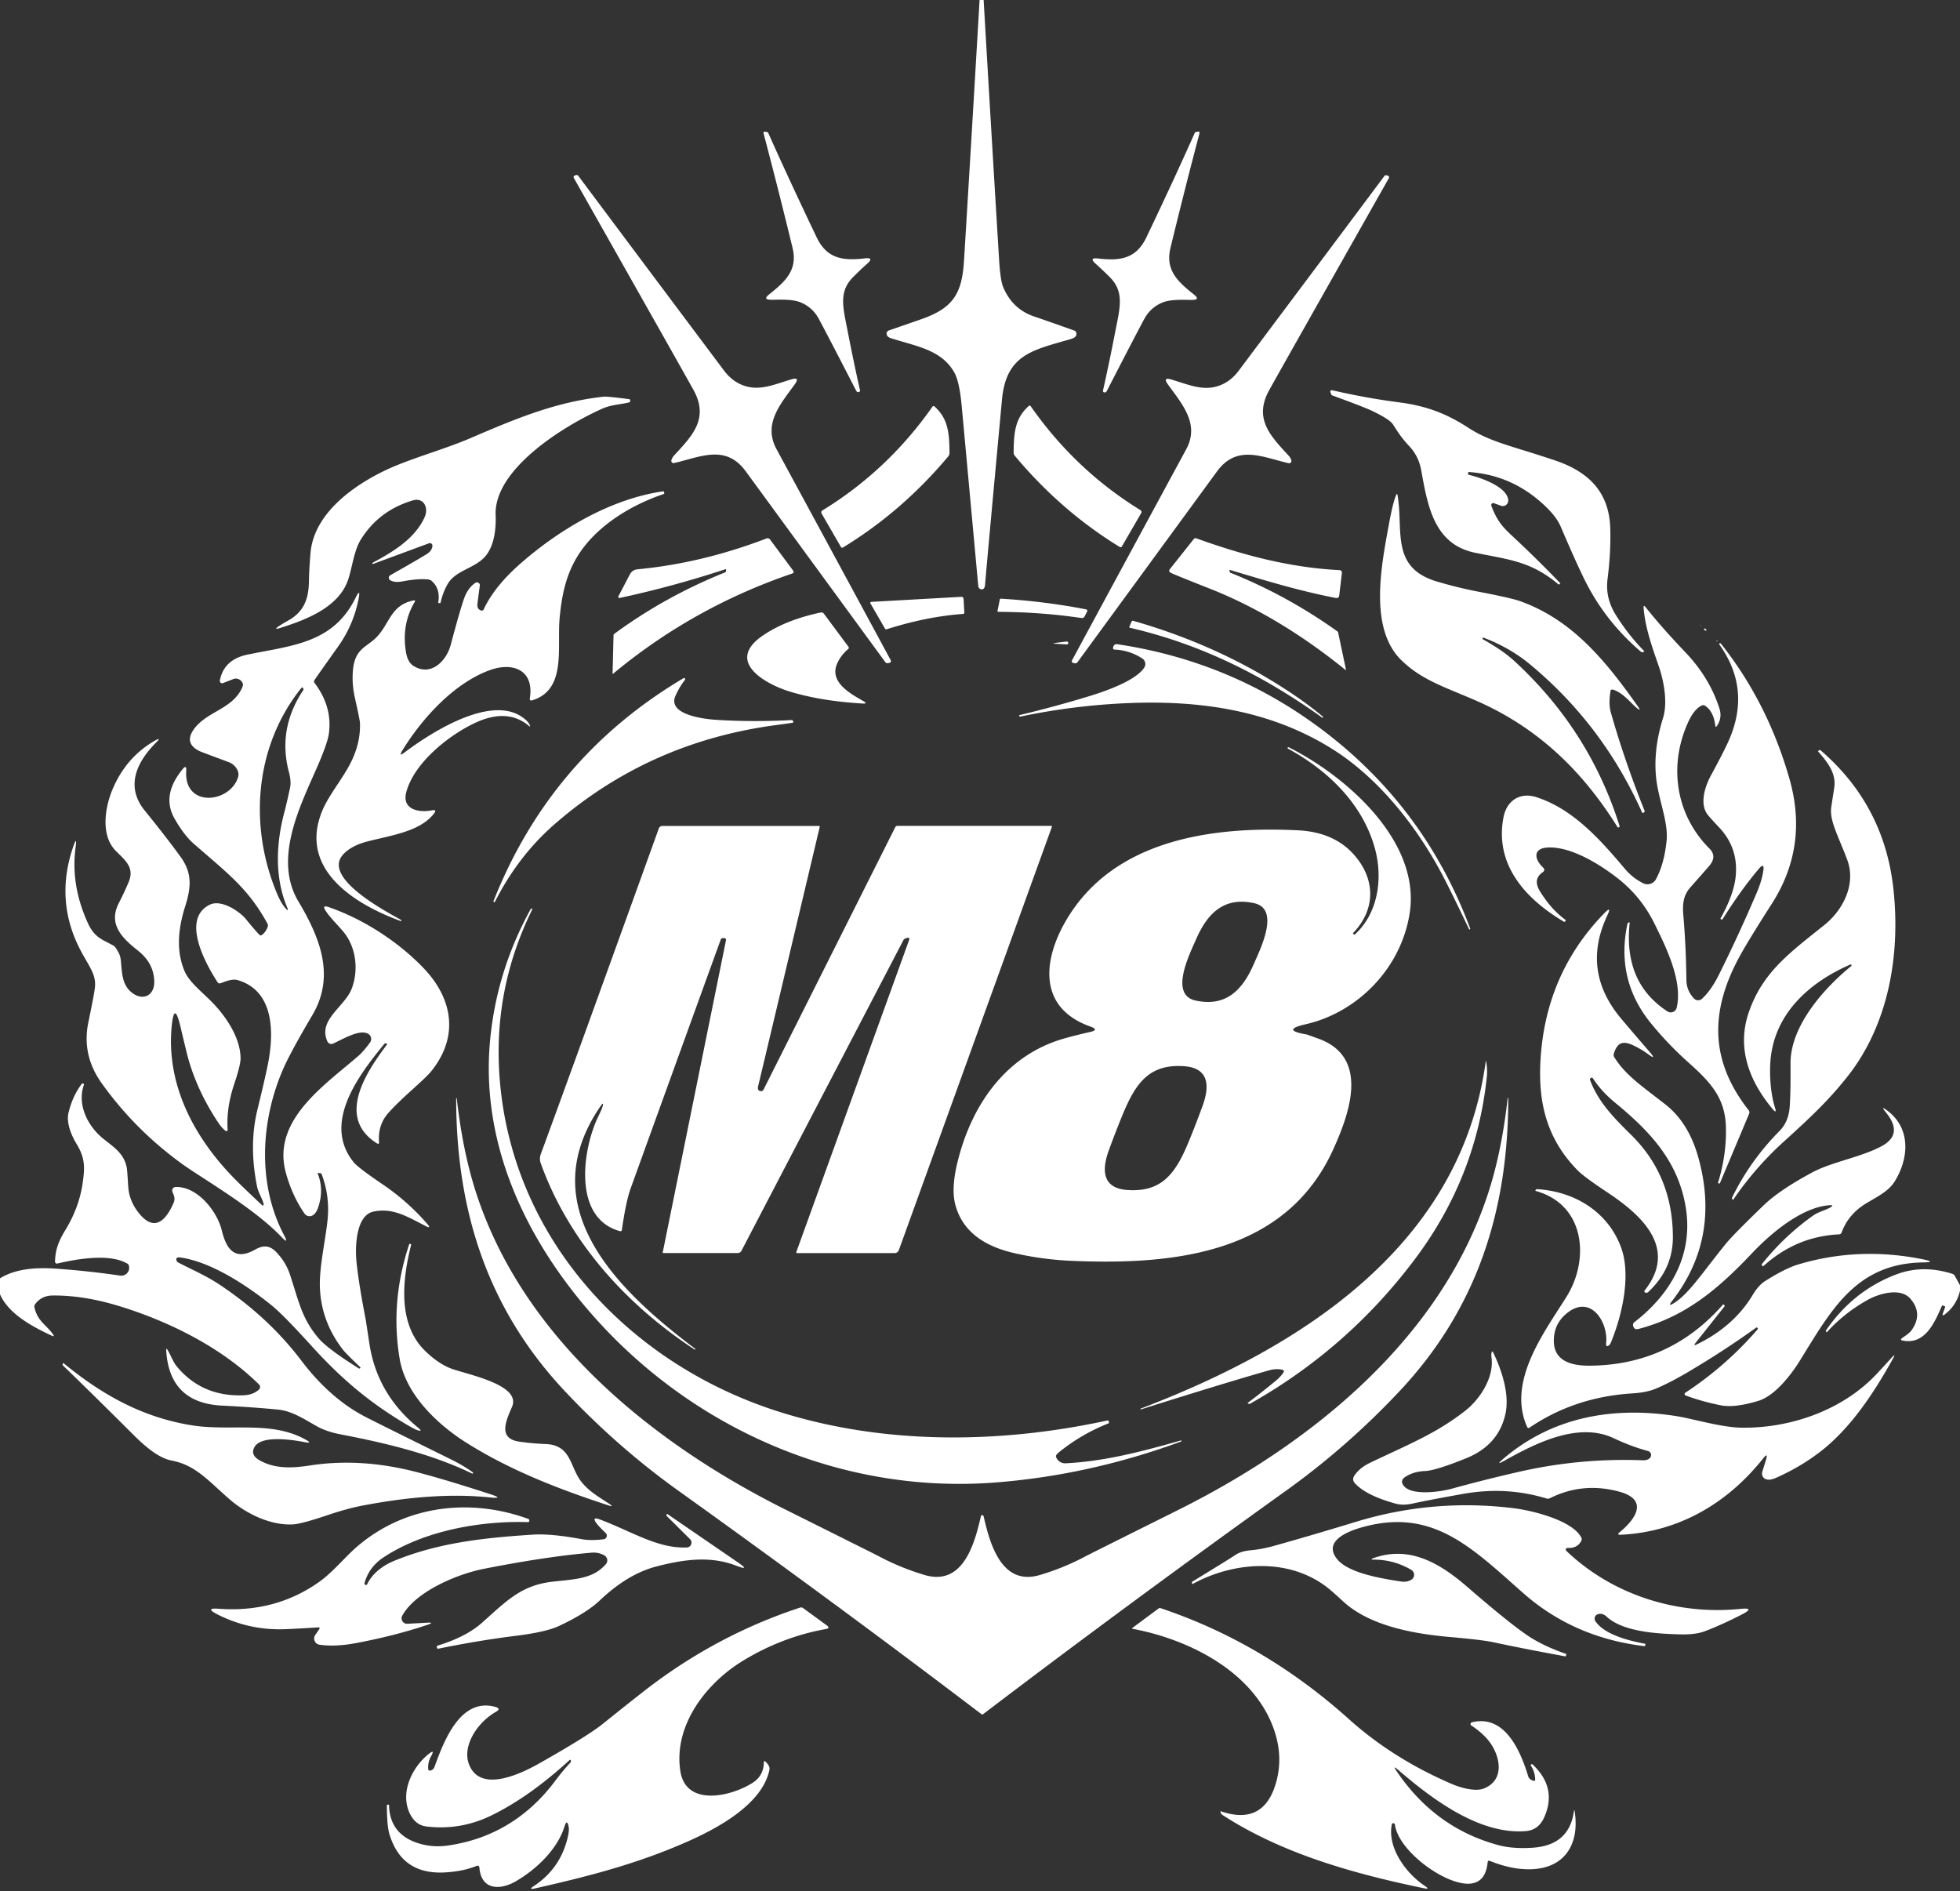 <svg xmlns="http://www.w3.org/2000/svg" viewBox="0.00 0.00 512.00 494.00"><rect x="0.00" y="0.00" width="512.00" height="494.00" fill="#333333" stroke="none"/><path fill="#fff" d="M256.95 0q1.97 33.99 4.05 68 .32 5.21 1.05 6.97 2.38 5.77 8.11 7.71 3.08 1.04 10.5 3.68a.79.77-87.3 0 1 .49.55q.29 1.15-1.37 1.64c-9.94 2.91-16.94 3.96-18.04 15.85q-3.94 42.47-4.42 48.35-.1 1.2-.85 1.2a.93.92 87.3 0 1-.92-.84q-2.65-28.84-4.33-47.07-.59-6.43-1.97-8.81c-3.32-5.73-9.27-6.63-16.41-8.84q-1.04-.32-1.22-1.01a.88.86 73.1 0 1 .55-1.05q7.83-2.71 8.67-3.01c8.3-2.94 10.47-6.79 10.99-15.32q2.08-34.01 4.06-68zM209.04 78.95c-2.29-.91-5.95-.62-7.73-.65q-2.07-.04-.46-1.34c4.09-3.29 7.63-6.27 6.18-12.23q-3.78-15.55-7.55-29.82-.16-.64.47-.5l.43.09q.23.05.32.26 5.32 11.95 12.61 27.19c2.7 5.67 6.88 6.21 12.63 5.54q2.49-.28.61 1.38-1.54 1.36-3.63 3.44c-3.92 3.89-2.69 8.01-1.53 14q1.66 8.52 3.26 15.63a.4.39 71.8 0 1-.23.46q-.12.05-.27.03-.33-.05-.48-.34-7.37-14.33-9.76-18.76-1.67-3.11-4.87-4.38M303.76 78.99q-3.21 1.28-4.88 4.39-2.39 4.44-9.77 18.79-.15.29-.48.34-.15.02-.27-.03a.4.39-71.9 0 1-.23-.46q1.6-7.12 3.26-15.65c1.16-6 2.39-10.13-1.53-14.02q-2.1-2.08-3.64-3.45-1.88-1.66.61-1.38c5.76.67 9.94.13 12.65-5.55q7.29-15.26 12.61-27.23.09-.21.32-.26l.43-.09q.64-.14.48.5-3.78 14.29-7.56 29.86c-1.45 5.97 2.1 8.95 6.2 12.25q1.61 1.3-.46 1.34c-1.79.03-5.45-.26-7.74.65M195.35 101.03c3.77.87 7.24-.71 11.41-1.94q2.26-.67.89 1.25c-3.73 5.18-8.4 10.35-4.8 17q14.7 27.11 29.83 55.12a.47.47 0 0 1-.32.69l-.39.08a.71.71 0 0 1-.71-.27q-18.17-24.84-36.46-49.85c-5.24-7.15-11.82-3.73-18.71-2.15a.59.59 0 0 1-.71-.72q.17-.67.74-1.29c4.58-4.97 9.1-9.48 5.17-16.84q-1.15-2.15-31.39-55.62a.46.46 0 0 1 .31-.68l.4-.08q.26-.05.43.17 18.69 25.02 38.09 50.9 2.52 3.37 6.22 4.23M317.36 101.07q3.7-.86 6.22-4.23 19.39-25.87 38.08-50.89.17-.22.43-.17l.4.08a.46.46 0 0 1 .31.68q-30.23 53.46-31.38 55.61c-3.93 7.36.59 11.87 5.17 16.84q.57.62.74 1.29a.59.59 0 0 1-.71.72c-6.89-1.58-13.47-5-18.71 2.15q-18.28 25-36.45 49.84a.71.71 0 0 1-.71.27l-.39-.08a.47.47 0 0 1-.32-.69q15.13-28.01 29.82-55.11c3.6-6.65-1.07-11.82-4.8-17q-1.37-1.92.89-1.25c4.17 1.23 7.64 2.81 11.41 1.94M383.74 124.05c3 .69 9.99 3.1 10.25 6.61a1.43 1.43 0 0 1-1.91 1.45l-1.82-.66a.53.53 0 0 0-.68.69c1.27 3.32 2.46 5.09 5.2 7.63q6.59 6.12 12.81 12.59.01.01 0 .02l-.24.24q-.13.13-.27.01c-7.11-5.96-12.61-6.39-21.71-8.23-10.9-2.2-12.46-12.54-14.13-21.64q-.66-3.58-3.04-6.14c-2.02-2.16-2.96-3.6-4.32-5.75q-.82-1.31-5.39-3.51-2.07-1-10.46-4.06a.5.5 0 0 1-.28-.28l-.15-.41q-.31-.83.56-.63 8.84 2.03 17.21 3.11c7.41.95 12.57 3.01 18.24 6.68 5.79 3.75 11.25 4.68 22.6 8.5 8.64 2.92 14.15 8.15 14.43 17.75q.19 6.14-.71 13.25-.62 4.88 2.1 9.27 3.24 5.24 7.49 9.56.07.08-.03.12l-.33.12q-.28.1-.51-.09-9.4-8.03-14.74-18.86-2.19-4.42-6.24-13.88-1.36-3.17-5.84-6.93-7.84-6.56-18.06-7.27-.22-.02-.28.21-.02.06 0 .26.03.22.25.27M112.96 142.6a.67.66-7.6 0 0-.9-.68l-14.51 5.36q-.22.08-.25 0v-.01q-.09-.2.1-.29c5.19-2.8 11-6.23 13.54-11.92 1.09-2.43-.26-5.2-3.12-4.34q-8.9 2.66-13.61 10.3c-1.77 2.87-2.25 7.52-3.34 10.6-2.47 7.02-10.83 10.28-17.73 12.43q-1.85.58-.25-.51.78-.52 2.45-1.47c4.15-2.35 5.33-5.73 5.37-10.53q.02-2.35.39-6.96c.77-9.93 10.32-17.23 19.21-21.55 6.4-3.12 15.41-5.5 22.52-8.55 11.48-4.93 22.18-9.49 34.92-10.86q.81-.09 6.49.63.45.05.39.5-.02.13-.12.24-.09.12-.29.16c-2.44.55-4.6.6-6.78 1.56-9.86 4.35-28.44 15.74-27.97 27.83.14 3.5-.31 8.09-2.78 10.88-2.74 3.08-7.65 3.56-9.72 7.1q-1.29 2.21-1.86 4.83a.29.28 11.7 0 1-.33.21l-.27-.06q-.05-.01-.04-.06.63-3.62-1.67-5.66-.38-.34-.88-.4-2.56-.31-6.9.51-1.89.36-3.07-.31a.75.75 0 0 1 0-1.31q8.96-5.09 9.83-5.74 1.08-.79 1.18-1.93"/><path fill="#fff" d="M243.59 106.22a.34.34 0 0 1 .51-.06c3.49 3.16 3.91 6.7 3.93 12.19q0 .49-.32.87-12.09 14.4-27.45 23.76-.39.24-.62-.15l-5.03-8.71a.57.56-31.1 0 1 .19-.76q17.1-10.47 28.79-27.14M269.25 106.11q11.63 16.67 28.68 27.16a.57.56 31.2 0 1 .19.75l-5.04 8.69q-.23.39-.62.15-15.31-9.38-27.35-23.78-.32-.38-.32-.87c.03-5.48.46-9.01 3.95-12.16a.34.34 0 0 1 .51.06M105.11 196.03q-1.1 1.79.57.53c7.38-5.56 23.63-15.84 31.71-8.46q.76.7 1.01 1.33.23.58-.25.18-5.63-4.72-14.07-.76c-6.77 3.17-15.86 10.34-17.94 18.04-1.26 4.65 3.38 5.45 6.68 4.79q1.43-.28.53.87c-3.64 4.62-10.79 5.59-17.15 7.2q-4.38 1.1-6.54 3.43c-5.74 6.18 11.62 15.14 15.11 17.13q.01 0 .06.2.05.17-.19.08c-12.2-4.47-26.87-13.66-20.38-28.98 1.65-3.9 5.26-8.24 7.31-12.28q2.68-5.28 2.46-10.53-.03-.73-1.32-6.5-.83-3.67-.51-7.22c.53-5.85 3.67-5.96 6.33-8.8 3.31-3.55 3.61-8.31 9.65-9.46a.21.2-79.6 0 1 .21.31q-3.56 5.96-2.34 13.22.43 2.63 1.95 3.59c4.5 2.87 8.6-1.2 9.74-5.49q2.28-8.59 3.45-12 .97-2.82 2.98-4.19a.75.75 0 0 1 1.17.72q-.4 2.92-.62 4.74-.17 1.4.95 1.75.49.15.7-.32 2.84-6.1 9.99-12.29c10.19-8.81 23.4-16.59 36.92-18.52a.1.09 73.8 0 1 .1.06l.12.31q.1.27-.18.36c-8.73 2.94-17.9 8.57-22.65 16.55-2.88 4.85-3.92 9.9-4.47 15.72-.76 7.91 1.93 18.91-7.3 21.64a.4.4 0 0 1-.51-.45c1.26-7.48-4.37-9.66-10.39-7.49-9.43 3.4-17.79 12.67-22.89 20.99M387.53 166.57q-.18-.06-.25.15v.01q-.07.19.14.3 5.11 2.85 8.1 5.59 19.63 18.01 27.54 43.12.07.22-.13.34-.12.08-.28.11-.04 0-.05-.03c-9.34-15.01-21.16-26.31-37.41-33.31-8.2-3.53-13.8-5.27-19.02-10.29-8.66-8.32-5.35-24.71-3.32-35.77q1.03-5.64 1.87-7.49.25-.54.35.05c1.59 9.24-1.93 18.93 10.3 22.56q5.45 1.62 10.86 2.66 8.59 1.65 10.9 2.48c13.7 4.93 22.32 15.64 30.53 27.2q1.44 2.03-.38.45c-1.35-1.17-3.52-3.88-5.93-4.54q-.56-.16-.66.42-.52 3.32.07 5.43 3.58 12.66 8.87 25.85.04.11-.04.19l-.19.19q-.31.31-.49-.09-10.25-22.86-29.22-38.59-5.27-4.37-12.16-6.99M189.66 149.14v-.43q0-.07-.06-.05-13.63 4.49-27.51 7.5-.85.19-.45-.58l2.86-5.47q.66-1.27 2.08-1.4 16.76-1.58 33.63-8.04a.81.81 0 0 1 .95.27l5.99 8.07q.43.59-.26.83-25.93 8.84-46.79 26.2-.08.07-.08-.04l.25-10.06q.01-.23.2-.37 13.3-9.77 28.92-16.04.27-.11.27-.39M321.3 148.88a.11.11 0 0 0-.14.12l.1.47a.17.16-87.4 0 0 .1.12q14.98 6.01 28.07 15.4a.26.25-79.2 0 1 .11.17l2.07 9.81a.06.06 0 0 1-.1.06q-17.45-14.14-35.5-21.27-9.59-3.78-10.22-4.16-.63-.37-.17-.95l6.19-7.8q.29-.37.73-.21c12.36 4.46 24.53 7.63 37.3 8.29q.78.04.69.82l-.69 5.79q-.1.82-.92.66c-9.35-1.81-18.16-4.47-27.62-7.32"/><path fill="#fff" d="M68.88 314.62c-.31-1.51-1.4-3.01-1.74-4.73q-2.15-10.76.09-19.94 2.52-10.3 3.05-13.57c1.33-8.12.69-17.74-8.19-20.35-1.45-.42-3.32.4-4.44.81q-.52.19-.82-.27c-3.5-5.35-9.42-16.65-2-20.25 3-1.45 7.8 1.78 9.41 3.78q2.01 2.48 3.47 4.04.36.38.77.05.99-.78 1.44-2.05.17-.47-.07-.91c-5-9.09-10.12-12.87-19.23-20.82q-2.53-2.21-4.99-6.51c-2.71-4.75-1.06-9.1 2.04-12.93q1.1-1.35.98.38c-.65 9.74 11.42 8.51 13.55 1.66.52-1.67-1-3.39-2.44-3.92q-7.24-2.68-7.7-2.91-4.05-2.04-1.39-5.72c3.23-4.45 9.43-5.12 12.21-10.07q.73-1.28.56-1.78a1.96 1.89 70 0 0-2.5-1.22l-2.68 1.05a.62.62 0 0 1-.83-.7q1.07-5.44 7.14-6.72c11.5-2.4 22.4-2.87 28.28-14.79q1.42-2.87.81.28-1.33 6.74-5.32 12.36-5.45 7.66-6.18 8.76-.27.4.02.79 4.69 6.21 3.73 13.22-.37 2.67-3.44 9.6c-4.54 10.24-10.93 23.51-4.51 34.26 5.89 9.84 9.53 19.68 3.65 29.65q-5.8 9.83-7.7 14.24c-5.84 13.5-6.71 29.96.27 43.23q1.4 2.66-.67.49c-7.35-7.71-20.89-15.37-26.19-19.24q-12.18-8.88-20.76-20.91-5.25-7.34-3.48-15.89 1.49-7.19 1.71-9.06c.37-3.19-1.2-5.12-3.32-8.96q-7.33-13.25-2.37-27.79 1.09-3.18.64.15-1.31 9.84 3.23 19.76c1.75 3.84 3.81 4.24 6.71 5.88q.5.28 1.36 1.93.43.81.56 2.24c.27 3.16.34 6.12 2.85 8.08 2.99 2.33 5.95.66 5.85-2.93-.1-3.36-1.6-5.93-4.28-8.06-4.06-3.23-7.86-6.82-4.96-12.44q1.35-2.61 2.54-5.43c1.55-3.67-.66-5.52-3.25-8.06-4.17-4.08-2.96-11.49-.88-16.36q3.53-8.22 10.89-12.48 2.01-1.17.37.48c-4.85 4.87-8.14 11.3-2.93 17.71q5.55 6.84 9.33 12.04c2.88 3.96 2.98 7.52 1.3 12.81-1.78 5.6-2.55 11.43-.28 16.96 1.11 2.72 3.75 4.83 6.77 7.78 3.87 3.79 7.91 9.64 7.92 15.17q0 1.77-1.63 6.61-2.14 6.37-1.74 12.02a.34.34 0 0 1-.55.29q-1.02-.82-1.82-2.02-5.66-8.47-8.07-17.39-.33-1.24-1.92-7.93-1.62-6.78-2.27.16c-1.37 14.64 5.34 28.09 15.72 38.95q2.4 2.51 7.92 7.66a.24.24 0 0 0 .4-.22m6.02-77.87c-3.2-7.8-2.75-16.65-.58-24.72q.41-1.5 1.44-6.2.37-1.67-.28-4.12-3.02-11.32 3.76-21.46.07-.11.03-.24l-.1-.26a.25.25 0 0 0-.42-.07c-12.25 15.21-13.8 36.13-6.38 53.76q.96 2.3 2.03 3.6 1.26 1.56.5-.29M231.58 164.39a.32.32 0 0 1-.38-.15l-3.76-6.51q-.28-.48.28-.51l23.34-1.31q.61-.03.65.58l.2 3.56a.31.3 87.1 0 1-.28.32q-9.55.68-20.05 4.02M282.49 161.44q-10.5-1.56-21.67-1.61-.3 0-.24-.28l.61-2.99q.04-.18.23-.17 11.41.68 22.24 2.78.56.11.3.62l-.64 1.24q-.27.5-.83.41M460.61 227.54q.38-2.42-1.2-.54-4.84 5.77-9.4 13.07-.15.25-.39.08l-.21-.14q-.01-.01-.01-.02 3.56-6.35 4.01-11.12.71-7.39-4.32-12.72-2.2-2.33-2.96-3.27c-2.18-2.71-.86-7.23.77-10.24q3.26-6.01 4.55-8.86 6.16-13.56-2.29-25.38-.15-.22.03-.32l.01-.01q.2-.11.33.05 12.2 15.36 17.9 35.26 5.07 17.66-4.61 32.74-6.25 9.74-8.59 14.09c-7.7 14.34-7.4 27.15 2.58 39.83a.88.88 0 0 1 .12.87l-7.63 18.13q-.08.19-.26.11l-.26-.11q-.01 0-.01-.02 2.27-7.29 2.08-14.6c-.19-7.69-4.1-11.79-9.8-16.88q-5.4-4.83-9.88-10.35-9.16-11.34-6.03-25.93.03-.14.16-.19l.34-.13q.09-.03.08.07c-1.05 9.83 1.65 17.82 9.86 23.2a1.59 1.59 0 0 0 2.41-.97c1.61-6.85-2.63-15.59-5.91-22.17q-3.42-6.85-9.36-11.53c-4.98-3.92-12.53-8.52-18.54-8.14-3.7.24-3.44 2.99-1.13 5.19q.74.7-.09 1.28c-2.99 2.12-.89 4.78.79 7.14q2.17 3.04 5.22 5.31.09.06.03.15l-.17.23q-.12.18-.3.07c-9.94-5.89-18.18-14.81-15.78-27.29.84-4.37 4.32-6.61 8.56-5.25 9.59 3.08 16.62 11 23.14 18.72q2 2.37 4.77 3.77a2.52 2.51-62.3 0 0 3.36-1.05q2.14-3.95 2.77-9.97c.44-4.12-1.34-8.85-2.32-13.85q-1.67-8.46 1.41-18.34c1.17-3.77.35-9.22-1.16-13.58-1.35-3.89-3.58-9.94-3.92-15.16q-.05-.88.49-.19 4.2 5.3 10.41 11.81 6.35 6.66 8.91 14.73.76 2.41-.66 4.5-.35.51-.43-.1-.48-3.74-2.67-5.16-.43-.28-.88-.06-1.98.96-3.5 4.26c-5.11 11.12-3.53 24.04 5.54 33.13q2.04 2.04-.1 4.54-.82.96-4.9 5.57c-1.88 2.13-2.09 4.4-1.83 7.43q.68 7.8.79 16.77.04 2.79 1.98 4.83a1.5 1.49 46.8 0 0 2.1.07q2.37-2.19 4.36-6.18 5.22-10.46 9.95-21.56 1.3-3.05 1.69-5.62M218.7 173.3c-2.2 4.91 3.57 7.97 6.87 9.87q1.18.68-.18.61-10.68-.6-18.97-3.09c-5.95-1.78-17.22-7.68-7.29-14.57q5.94-4.13 15.21-6.11.57-.12.91.34l6.36 8.57q.27.37-.08.66-1.87 1.58-2.83 3.72M337.69 181.32q4.48 3.01 7.88 5.9.16.13.03.21h-.01q-.14.08-.2.03c-15.46-11.05-31.61-19.14-50.21-23.47q-.25-.06-.15-.29l.55-1.3a.38.38 0 0 1 .45-.22q22.91 6.53 41.66 19.14M444.2 163.43q-.08-.16.16.02a.05.05 0 0 1-.03.09q-.08-.01-.13-.11M445.4 164.21q.15.08.36.33a.1.1 0 0 1-.07.17q-.28.04-.51-.2a.19.19 0 0 1 .22-.3"/><path fill="#fff" d="M448.4 167.43q-.09-.11.06-.09.13.02.16.09.06.18-.11.1-.06-.04-.11-.1M279.06 167.95q0 .13-.07.23-.11.15-.3.15-3.51-.17-3.52-.26 0-.1 3.49-.48.2-.02.31.12.09.1.09.24M383.74 242.69q-4.69-9.82-6.82-13.88c-6.71-12.8-16.73-25.5-28.81-33.1-16.29-10.25-34.91-12.89-54.11-12.01q-13.9.64-27.5 3.5-.13.03-.23-.16l-.01-.01q-.1-.19.14-.25 9.28-2.21 18.38-5c4.27-1.31 11.93-4.02 14.12-7.38a1.72 1.72 0 0 0-.51-2.39q-3.34-2.17-7.31-2.33a.35.35 0 0 1-.33-.42l.06-.28a.89.89 0 0 1 1.01-.7q29.19 4.35 52.56 21.6 27.61 20.36 39.67 52.67.02.05-.09.21v.01q-.11.15-.22-.08M207.1 188.26l.13.36q.05.13-.09.16-.68.13-4.13.59-33.32 4.35-58.05 25.85-9.57 8.32-15.67 20.34-.1.2-.26.08h-.01q-.16-.11-.1-.25 14.86-37.6 49.58-58.2.21-.12.28-.08a.35.35 0 0 1 .12.53q-1.46 1.87-2.46 4.15c-2.17 4.96 7.72 6.05 10.37 6.23q9.52.63 20.05.08.18-.01.24.16"/><path fill="#fff" d="M353.5 243.69q-.18.18.05.3l.27.14q.05.03.09-.01c6.19-5.64 7.38-14.89 5.21-22.63-3.24-11.59-12.23-20.24-22.64-25.91q-.23-.12-.1-.28l.01-.01q.12-.14.29-.06c14.65 7.34 34.49 24.31 31.57 43.28-2.22 14.45-13.64 25.97-27.16 29.05q-6.65 1.51.25 2.67.11.02 3.09 1.1c13.44 4.88 8.08 19.59 3.84 28.93-12.4 27.31-41.6 30.19-67.98 29.12q-7.77-.31-15.23-2.01c-7.05-1.6-13.42-5.04-15.48-12.58q-1.13-4.16.46-10.85c3.54-14.87 12.38-28.05 27.58-32.55q2.65-.78 7.16-1.82 2.45-.56.08-1.4c-13.77-4.87-12.46-17.39-6.3-27.85 12.25-20.77 37.57-24.57 60.52-23.42q9.34.46 14.58 6.33c5.63 6.29 5.82 14.25-.16 20.46m-41 1.56c-1.87 4.26-7.06 14.62-.17 16.12 7.84 1.7 12.16-2.64 15.1-9.33 1.87-4.26 7.05-14.61.17-16.11-7.84-1.71-12.16 2.63-15.1 9.32m-19.18 45.79q-1.85 4.48-3.66 9.44c-1.8 4.94-1.9 9.91 4.84 10.38 9.14.64 12.66-4.52 15.98-12.52q1.85-4.48 3.66-9.44c1.8-4.94 1.9-9.91-4.84-10.38-9.14-.64-12.66 4.52-15.98 12.52M483.55 252.39a.24.24 0 0 0-.25-.41c-11.05 4.83-20.27 13.28-20.87 26.02-.15 3.04.06 7.59 1.22 11.26q.61 1.91-.67.37c-6.08-7.32-9.37-15.91-6.13-25.26 3.58-10.33 10.48-15.35 19.75-22.76 4.84-3.88 8.31-10.64 5.95-16.98-2.34-6.3-4.72-10.27-4.17-13.85q.58-3.82.77-5.03c.57-3.83-1.84-6.72-4.23-9.48a.06.05 54.8 0 1 .01-.08l.3-.22q.17-.13.33.01 16.71 14.37 19.06 36.36c1.83 17.11-1.24 35.4-12.19 49.1-4.75 5.95-9.09 10.1-16.33 16.66q-7.71 6.98-13.39 15.38h-.01l-.21-.29q-.12-.17-.03-.35 4.71-9.63 12.43-17.44 2.35-2.37 2.63-6.36.26-3.64.21-11.27c-.05-9.56 8.43-19.35 15.82-25.38M157.28 289.44q.69-2.09-.54-.28c-18.06 26.53 5.15 48.32 24.83 63.15q.13.1.05.18-.02.03-.05.04-.06.03-.12 0c-18.03-11.83-32.9-28.36-40.21-48.69q-.42-1.16.06-2.46 7.08-19.18 30.8-84.97a.99.99 0 0 1 .93-.65h40.93a.18.18 0 0 1 .18.22q-14.93 62.95-16.09 67.73-.3 1.25.72 1.33a.71.71 0 0 0 .68-.39l34.4-68.54a.7.69 13.1 0 1 .62-.38h40.08q.33 0 .21.31L234.8 326.57a1.16 1.15 9.6 0 1-1.09.77h-25.46q-.33 0-.22-.31l29.42-81.38q.34-.93-.6-.61l-.34.12a.97.93 2.7 0 0-.54.47l-42.28 81.1a1.11 1.1-76.2 0 1-.98.6h-19.45a.14.14 0 0 1-.14-.17l16.53-81.56a.45.45 0 0 0-.44-.54h-.41a.56.56 0 0 0-.53.38q-11.77 32.46-23.48 64.86-1.29 3.55-2.33 10.94-.07.49-.55.36c-12.42-3.45-9.71-21.48-5.66-29.88q.9-1.88 1.03-2.28M0 338.1v-4.17q5.08-3.18 14.35-2.54 8.61.59 17.05 1.83a2.05 2.05 0 0 0 2.14-2.92q-.09-.18-1.17-.66c-4.61-2.06-12.38-.76-17.39.43a.5.5 0 0 1-.61-.5c.09-3.12.9-5.28 2.71-8.26q3.59-5.88 4.51-12.24c.59-4.09.66-6.57-1.59-10.25-1.29-2.11-2.75-5.47-2.1-8.16q1.05-4.33 3.44-7.5.14-.18.36-.12.14.04.25.19.02.02.01.05c-1.91 5.17.91 10.84 4.92 14.1 2.77 2.25 5.5 3.86 6.23 7.62q.12.58.38 4.88.26 4.2 3.27 7.58c4.07 4.56 6.95.55 8.58-3.23.55-1.27.02-1.97-.31-2.97a.91.9-9.9 0 1 .84-1.19c5.74-.17 10.87 6.38 12.08 11.39 1.16 4.78 3.34 7.96 8.6 5.02 2.17-1.22 3.83-1.28 5.67.66q2.43 2.54 3.51 5.77c2.37 7.15 3.1 11.58 7.58 16.78q2.27 2.64 10.34 7.73.18.11.31.06.12-.05.18-.18.04-.09-.03-.15-3.77-3.6-4.49-4.52-5.58-7.16-6.04-15.92c-.28-5.28 1.3-11.89 1.95-17.71q.73-6.44-1.55-12.38-.03-.09-.12-.11l-.56-.1q-.39-.08-.25.29 1.66 4.37-.05 9-.42 1.16-1.23 1.72a1.6 1.6 0 0 1-2.23-.41q-3.29-4.77-4.91-10.82c-3.6-13.53 10-22.58 18.97-30.34q1.31-1.14 3.05-3.5a1.57 1.57 0 0 0-.56-2.34c-2.17-1.1-5.89 1.1-9.03 2.59a1.15 1.14-24.9 0 1-1.54-.56c-2.56-5.69 4.58-9.01 6.39-13.86 1.8-4.81 1.13-10.77-2.21-14.78-1.66-1.99-3.38-3.58-4.61-5.44q-1.1-1.64.77-1c8.86 3.06 17.88 8.8 24.62 15.76 7.69 7.93 9.51 17.78 2.37 26.87-2.11 2.68-7.08 6.38-11.28 11q-2.95 3.23-2.55 7.9a.28.28 0 0 1-.43.26c-11.02-6.79-2.78-18.9 2.56-25.97a.07.07 0 0 0-.03-.1l-.35-.12q-.2-.08-.34.09c-6.6 8.08-16.41 20.7-8 31.01q1.12 1.37 7.55 5.74 6.5 4.41 11.59 10.27 1.26 1.45-.45.57c-4.78-2.46-8.54-4.81-13.6-3.73-4.45.95-4.8 8.9-4.41 12.98q.54 5.53 2.42 15.22.03.16.97 6.32 1.99 13.09 12.64 21.85 1.61 1.32-.35.63-.68-.24-3.41-1.88c-9.48-5.71-16.61-11.89-23.99-20.03q-7.37-8.12-10.44-10.61c-6.16-4.98-15.61-11.33-23.81-12.5q-1.44-.2-.97.93a.73.73 0 0 0 .32.35c4.07 2.11 7.4 3.47 11.23 6.05q12.5 8.4 20.97 19.57 7.41 9.78 16.41 14.55 2.16 1.15 22.52 11.2 3.59 1.77 5.92 3.5a.14.14 0 0 1 .02.2q-.12.15-.24.09c-10.46-5.09-22.72-8.01-34.32-10.23q-3.76-.72-6.3-2.16c-3.51-1.99-6.51-3.98-10.18-4.33q-6.42-.62-14.53-1.03-13.73-.68-14.57-14.34-.06-.9.4-.13c.82 1.39 1.44 3.15 2.42 4.31q6.62 7.93 17.5 7.46 2.38-.11 3.89-1.48a.93.92-44 0 0 .03-1.34c-9.86-9.75-23.72-16.59-36.74-20.54q-9.15-2.78-17.2-2.7-2.86.03-4.52 2.23a1.16 1.13 57.3 0 0-.19.94c.86 3.72 3.3 4.58 5 7.23a.16.15 85.3 0 1-.19.23C8.84 346.75 2.3 343.38 0 338.1"/><path fill="#fff" d="M275.84 380.46a2.54 2.4-8.3 0 0 2.55 1.79c10.45-.53 20.05-3.14 30.07-5.95q.13-.04.17.11v.01q.03.1-.1.14-23.88 8.78-48.47 10.7c-42.24 3.3-83.1-15.74-109.34-48.56-15.34-19.17-24.94-42.15-22.72-66.67q1.66-18.3 10.64-34.57.11-.19.27-.08h.01q.16.11.08.26-9.91 20.15-8.59 42.4c2.53 42.6 33.22 76.06 72.96 88.7 27.51 8.75 57.81 8.42 85.84 2.34q.4-.08.45.32l.03.26q.01.11-.09.15-6.97 2.74-12.83 7.44-1.03.83-.93 1.21M477.82 315.58q1.74-.9-.21-.72c-7.18.67-15.05 7.36-19.84 12.41-8.81 9.33-17.29 16.54-29.4 19.79q-.96.26-1.23.08-.42-.27-.54-.87a.89.88-25.2 0 1 .32-.87c9.52-7.34 15.46-17.62 13.44-29.99-1.98-12.11-9.36-19.89-18.51-27.41q-3.5-2.87-5.74-6.31-.22-.33-.55-.1-.09.07-.17.19-.1.15-.03.33c2.15 5.8 6.25 9.92 10.84 14.45q10.71 10.6 10.8 26.48.05 8.5-6.56 14.58-.08.06-.52.07-.2.01-.31-.17a.38.36-42.1 0 1 .03-.43c8.75-11.11-.87-19.72-9.8-25.64q-6.02-4-7.66-5.66c-8.03-8.13-10.41-17.54-9.77-28.75q1.28-22.66 16.65-38.46 2.08-2.14.81.56-6.84 14.49 3.58 26.91 2.71 3.23 7.35 8.6 2.27 2.62-.49.57-1.27-.94-3.24-1.94c-2.79-1.4-4.49-1.32-5.5 1.97q-.15.49.12.93c2.97 4.74 7.28 7.58 13.33 12.31q6.09 4.77 8.62 13.86 5.87 21.07-6.85 37.5-1.29 1.67.5.55c3.87-2.42 7.22-7.68 13.46-15.4q1.94-2.41 10.03-10.21 4.05-3.9 12.58-8.5c5.18-2.79 12.9-4.01 18.22-6.91q5.69-3.11 1.1-8.74-1.69-2.07.43-.44c6.06 4.62 5.55 12.33 1.9 18.31-1.54 2.53-4.17 3.86-7.26 5.68q-4.89 2.87-6.67 7.76-.17.47-.68.5-11.16.52-19.76 8.29-.12.11-.22-.03l-.17-.23q-.1-.13 0-.26 5.83-7.33 13.44-12.72c1.25-.88 2.95-1.3 4.13-1.92"/><path fill="#fff" d="M335.04 357.84q-1.59-.42-3.53.13-11.81 3.36-33.47 10.2a.09.07-1 0 1-.12-.09q.02-.05.03-.07l.03-.05c41.46-15.79 83.52-42.21 90.12-90.64q.02-.15.02-.16.01-.2.06.01.43 2.08.21 4.16-2.74 26.11-18.56 47.29-17.66 23.66-43.38 38.12-.07.04-.14.01l-.24-.1q-.25-.1-.03-.26 2.54-1.87 7.05-5.55 1.6-1.31 2.21-2.38.26-.48-.26-.62"/><path fill="#fff" d="M256.59 447.88q-.04 0-.08-.01-.02 0-.06-.03-37.55-28.56-79.26-58.44-15.85-11.35-29.53-25.88c-20.37-21.62-28.49-47.32-28.5-76.63q0-.01.04-.16.01-.03 0-.07 0 .1.07.25.06.11.07.23 1.51 13.28 4.77 23.62c12.13 38.52 46.05 66.11 81.15 83.62q23.62 11.78 24.19 12.09 5.71 3.06 12.05 4.95c10.17 3.03 13.12-8.35 14.74-15.37q.06-.24.35-.24.28 0 .34.24c1.63 7.02 4.58 18.4 14.75 15.37q6.34-1.89 12.05-4.96.57-.31 24.18-12.09c35.1-17.52 69.01-45.11 81.14-83.64q3.26-10.34 4.76-23.62.01-.12.07-.23.07-.15.07-.25-.01.04 0 .07.04.15.04.16c0 29.31-8.12 55.02-28.48 76.64q-13.68 14.53-29.53 25.88-41.7 29.89-79.25 58.46-.04.03-.06.03-.04.01-.08.01M442.93 350.79q-.72.91.32.4 9.63-4.67 14.6-12.92 1.52-2.54 3.27-3.64 5.3-3.35 8.71-4.35 15.82-4.7 32.55-1.3 3.6.74-.08.8c-17.6.27-24.05 12.66-32.22 25.8-2.11 3.4-6.37 9.02-10.7 10.34q-6.25 1.91-9.88 1.18-5.02-1.01-9.18-2.57a.4.4 0 0 1-.08-.71q10.62-6.98 18.85-16.51.2-.23-.02-.44-.18-.16-.3-.07-8.53 6.15-18.15 11.81-4.51 2.65-8.12 4.16-2.36.99-6.09 1.22-15.08.94-26.86 8.95-.41.28-.62-.18c-5.32-11.87 4.43-24.66 10.28-34.01 6.09-9.73 4.87-24-7.91-27.6q-.36-.1-.1-.36.15-.16.3-.15c9.82.58 18.55 5.91 21.97 15.24 2.62 7.15.35 17.41-2.54 24.52q-.31.76-.47.9-1.03.88-.89-.46c.55-5.33-3.85-12.62-9.95-8.03q-3.1 2.34-3.61 5.91c-.93 6.63 4.07 8.08 9.35 8.03q20.93-.18 34.77-16.02.02-.02.03 0l.28.22q.19.14.04.32zM133.76 367.49c-1.55 3.61-3.79 8.26 1.86 9.1q3.41.5 6.91.63c6.7.25 6.32 5.93 9.25 9.74 2.03 2.63 4.59 4.02 7.35 5.86q1.42.95-.2.42c-13.06-4.27-25.79-9.22-37.17-16.41-7.67-4.84-15.81-12.69-17.35-21.83q-2.53-14.93 2.48-29.95.07-.21.26-.11l.26.14q.01.01.01.02c-2.24 8.86-3.73 20.67 3.68 27.84q3.75 3.63 7.42 4.8c5.29 1.69 17.56 4.31 15.24 9.75"/><path fill="#fff" d="M512 335.75v1.4q-.87 3.83-3.96 6.19-.84.64-.48-.35l.54-1.5q.08-.22-.13-.29l-.41-.15q-.23-.08-.32.14c-1.85 4.23-4.35 10.19-10.24 8.99q-.76-.15-.14-.62c.75-.58 1.93-1.26 2.5-2.08q3.02-4.29-.29-8.19c-2.57-3.03-8.2-1.4-11.22.29q-6.09 3.42-10.56 8.35-.17.19-.25-.04l-.09-.25q-.01-.02 0-.04 7.1-10.41 18.43-14.7 6.87-2.6 14.6-.15.45.15.68.57zM461.31 381.37q.66-2.13-.73-.39c-9.31 11.69-21.99 19.21-37.21 19.94q-1.16.05-.26-.68c3.97-3.25 7.83-8.45-.22-10.61q-9.46-2.53-18.01 1.74-.44.22-.91.07-10.5-3.2-21.71-1.21-8.72 1.55-13.37 2.56-2.43.53-4.39-.02c-3.29-.94-7.94-2.46-10.61-5.35a1.52 1.5 40.3 0 1-.16-1.85q1.38-2.13 4.15-3.45c9.86-4.72 17.23-7.6 24.87-13.59 3.94-3.09 7.59-8.79 6.86-13.95q-.08-.55-.01-1.05.13-.91.53-.08c2.24 4.69 4.23 10.85 3.13 15.87q-1.79 8.21-10.32 11.64-7.92 3.2-10.69 3.31-3.04.13-5.18 1.55-1.44.95-.38 2.31c2.09 2.67 9.58 1.57 12.5.77q8.74-2.41 17.75-4.46 15.81-3.59 32.08-2.98 1.51.06 2.08-.72a1.1 1.09-64.6 0 0-.6-1.7q-4.35-1.16-8.93-3.33c-9.27-4.39-20.46 1.31-28.56 5.85q-2.53 1.42-.33-.47c12.78-10.93 28.67-13.82 45.43-11.13 4.11.66 11.53 2.92 16.85 2.99 12.54.17 26.03-4.42 34.92-13.67q1.43-1.5 4.21-4.56 1.31-1.45.36.26c-5.05 9.07-11.08 18.17-18.95 24.24q-5.25 4.05-11.67 6.87-1.47.65-2.46.34a1.56 1.55-72.9 0 1-1.02-1.94zM66.51 377.96q-1.2 2.04 1.19 3.44c4.07 2.38 8.68 2.12 13.32 1.41 8.85-1.36 17.85-.73 26.71 1.46q7.25 1.8 20.32 6.04 3.88 1.27-.18.85c-10.5-1.09-21.71-.02-32.88 2.08q-4.22.79-9.44 2.56-6.79 2.29-9 2.41c-5.97.32-12.32-2.85-16.62-6.59-5.7-4.97-8.83-8.87-15.07-10.08-3.93-.75-7.86-4.59-10.34-7.06q-9.87-9.85-18.1-17.81-.11-.11-.06-.25l.12-.32q.03-.09.1-.02c10.03 8.24 20.54 14.15 33.47 16.24 10.15 1.64 20.7-1.3 29.76 3.73q2.01 1.11-.25.67c-2.91-.56-11.2-1.92-13.05 1.24"/><path fill="#fff" d="M409.04 404.67a.47.47 0 0 0 .13.46c12.13 11.59 29.04 16.83 45.51 15.15q3.93-.4.42 1.42-5.26 2.71-9.73 4.41-2.44.93-6.38.83c-6.14-.15-15.03-.67-19.27-4.61-.72-.67-1.47-.91-2.31-.66a1.2 1.2 0 0 0-.66 1.81c2.34 3.56 9 5.18 12.94 5.9q.16.02.13.18l-.05.29a.21.21 0 0 1-.24.16q-18.38-2.21-31.54-13.78c-13.59-11.95-23.77-22.57-42.45-17.19-3.56 1.03-9.96 3.57-6.29 8.2 2.91 3.68 11.51 5.09 16.7 5.89q1.56.24 2.73-.47a1.5 1.49 44.7 0 0-.02-2.57q-4.48-2.65-9.72-2.67-1.3 0-.07-.43c9.42-3.3 17.27 1.35 24.47 7.59q10.44 9.04 15.39 12.45 4.14 2.86 10.38 5.02.06.03.05.09l-.07.34q-.05.24-.29.19-11.4-2.1-18.68-3.67-2.94-.63-11.25-1.36c-9.25-.81-20.96-2.8-28.01-9.31q-2.9-2.68-4.17-3.66c-10.11-7.84-24.52-6.75-35.19-.86q-.02.01-.03-.01l-.1-.29q-.09-.23.12-.36 8.63-5.26 11.4-7.06 1.39-.9 3.91-1.13 2.84-.25 6.22-1.2 9.62-2.69 21.21-6.23 20.17-6.14 41.22-3.54c4.7.58 15.21 3.1 17.61 7.63q.24.45.01.9-1.06 2-3.57 1.83-.18-.01-.32.11-.11.09-.14.21M95.21 413.6a.37.37 0 0 0 .68.26q2.04-4.09 7.3-6.22c11.47-4.65 23.18-5.92 35.95-6.75q4.78-.31 12.71 1.16 2.49.47 5.85.04a.94.94 0 0 0 .53-1.61q-1.79-1.73-2.35-2.48-1.47-1.95.87-1.06c8.41 3.17 15.07 7.62 22.67 7.3a1.27 1.27 0 0 0 .84-2.17l-6.19-6.15q-.02-.01-.01-.03l.1-.28q.07-.18.23-.07l18.37 12.6q3.41 2.34-.45.85c-6.64-2.55-13.45-1.71-20.83.21q-7.52 1.95-14.83 8.9-3.47 3.29-10.66 6.66-3.35 1.57-11.19 2.55-9.92 1.24-20.39 3.39-.1.02-.15-.07l-.12-.24a.38.38 0 0 1 .23-.53q7.39-2.26 11.55-5.96c6.57-5.87 10.33-9.81 18.48-10.73 5.84-.66 10.54-.7 13.88-4.59a1.49 1.49 0 0 0-.39-2.26q-1.53-.88-3.38-.72-11.87 1.01-28.18 4.23c-6.75 1.33-17.71 5.84-21.24 12.21a1.43 1.43 0 0 0 1.33 2.13l5.12-.28q2.12-.12.11.56-8.45 2.84-18.66 4.77-5.43 1.02-9.53.42a1.64 1.63-68.7 0 1-1.11-2.54l1.01-1.47q.38-.55-.29-.51-6 .37-8.75.47-9.33.32-17.6-3.91-3.32-1.71.4-1.43 14.87 1.09 26.32-7.06c3.31-2.35 6.56-6.25 9.3-8.7 12.5-11.13 29.71-13.38 45.25-7.71q.26.1.28.36.02.19-.04.31-.09.18-.29.17c-12.27-.4-27.2 2.2-37.79 9.23q-3.8 2.53-4.94 6.75M148.8 459.76q-10.54 9.67-20.5 14.51-8.02 3.9-16.86 2.86-2.78-.33-4.24-3.11c-2.87-5.48.31-12.19 4.68-15.75q1.89-1.54.69.58-.8 1.41-.72 3.18.02.61.62.47.74-.17 1.06-1.03c2.35-6.4 6.62-18.09 15.8-15.6q1.73.47.16 1.34c-4.75 2.65-9.65 9.64-6.36 14.92 3.53 5.69 12.98 1.2 17.77-1.5q12.56-7.11 16.48-10.25 9.77-7.83 12.56-9.93 17.99-13.58 39.05-20.5.44-.14.81.13l6.16 4.5q1.02.74-.22.97-11.28 2.01-21.5 8.18c-9.69 5.84-18.32 16.9-16.53 28.85 1.45 9.69 13.66 6.57 18.98 3.08q2.78-1.82 2.85-5.27.01-.6.45-.18 1.2 1.14 1.01 2.08c-1.81 9.05-13.69 15.4-21.78 18.94-12.89 5.65-25.2 8.85-39.5 12.08q-1.83.41-.27-.62 6.98-4.6 8.89-12.87.39-1.7.21-2.61-.42-2.24-1.11-.02c-1.82 5.9-7.39 11.2-12.73 14.27-4.04 2.33-8.95 2.33-9.47-3.52q-.07-.79-.81-.49-3.31 1.34-7.82 1.65-11.7.83-14.91-10.09-.6-2.01-.64-7.28 0-.29.29-.3l.26-.02a.12.01-90 0 1 .01.12q.18 7.36 7.13 9.8 3.91 1.37 8.17.78c11.68-1.64 21.14-7.53 28.16-16.96q1.88-2.53 4-4.8.06-.07.05-.16l-.01-.3a.19.19 0 0 0-.32-.13M364.77 462.58q10.04 14.95 26.69 19.43 3.62.98 8.76.67 9.66-.56 10.92-9.47.1-.74.21 0c1.29 8.44-2.52 14.78-11.31 15.08q-5 .18-10.85-2.17-.52-.21-.58.35-.52 5.41-4.85 5.6c-6.38.27-18.46-8.54-19.36-15.4a.46.45 89.9 0 0-.38-.39q-.17-.02-.28.03-.12.07-.15.2c-1.28 6.23 3.81 12.95 8.63 16.15q1.46.96-.25.6c-18.75-3.88-37.2-9.13-52.64-19.15q-.25-.16-.35-.39-.06-.15-.15-.32-.16-.32.19-.21 10.75 3.63 14.1-6.81 2.59-8.1-1.14-16.65c-6.03-13.84-22.09-21.63-36.18-24.26a.1.1 0 0 1-.04-.18l6.93-5.14q.2-.15.44-.07 27.02 9.04 49.25 29.01 11.5 10.34 26.96 16.97c2.13.92 6.05 2.05 8.31 1.13 5.93-2.4 4.06-9.35.72-13.06q-1.63-1.81-4.02-3.38a.47.46-35 0 1 .15-.84c8.55-2.09 12.63 7.27 14.72 14.15q.24.77 1.31 1.11.52.17.5-.37-.05-1.86-1.05-3.45-.19-.29-.01-.42.03-.03.12-.07.14-.06.19-.01 6.59 6.14 3.09 13.91c-.9 1.99-2.38 3.36-4.75 3.56-12.2 1.03-24.69-8.49-33.48-16.07q-1.41-1.22-.37.33"/></svg>
